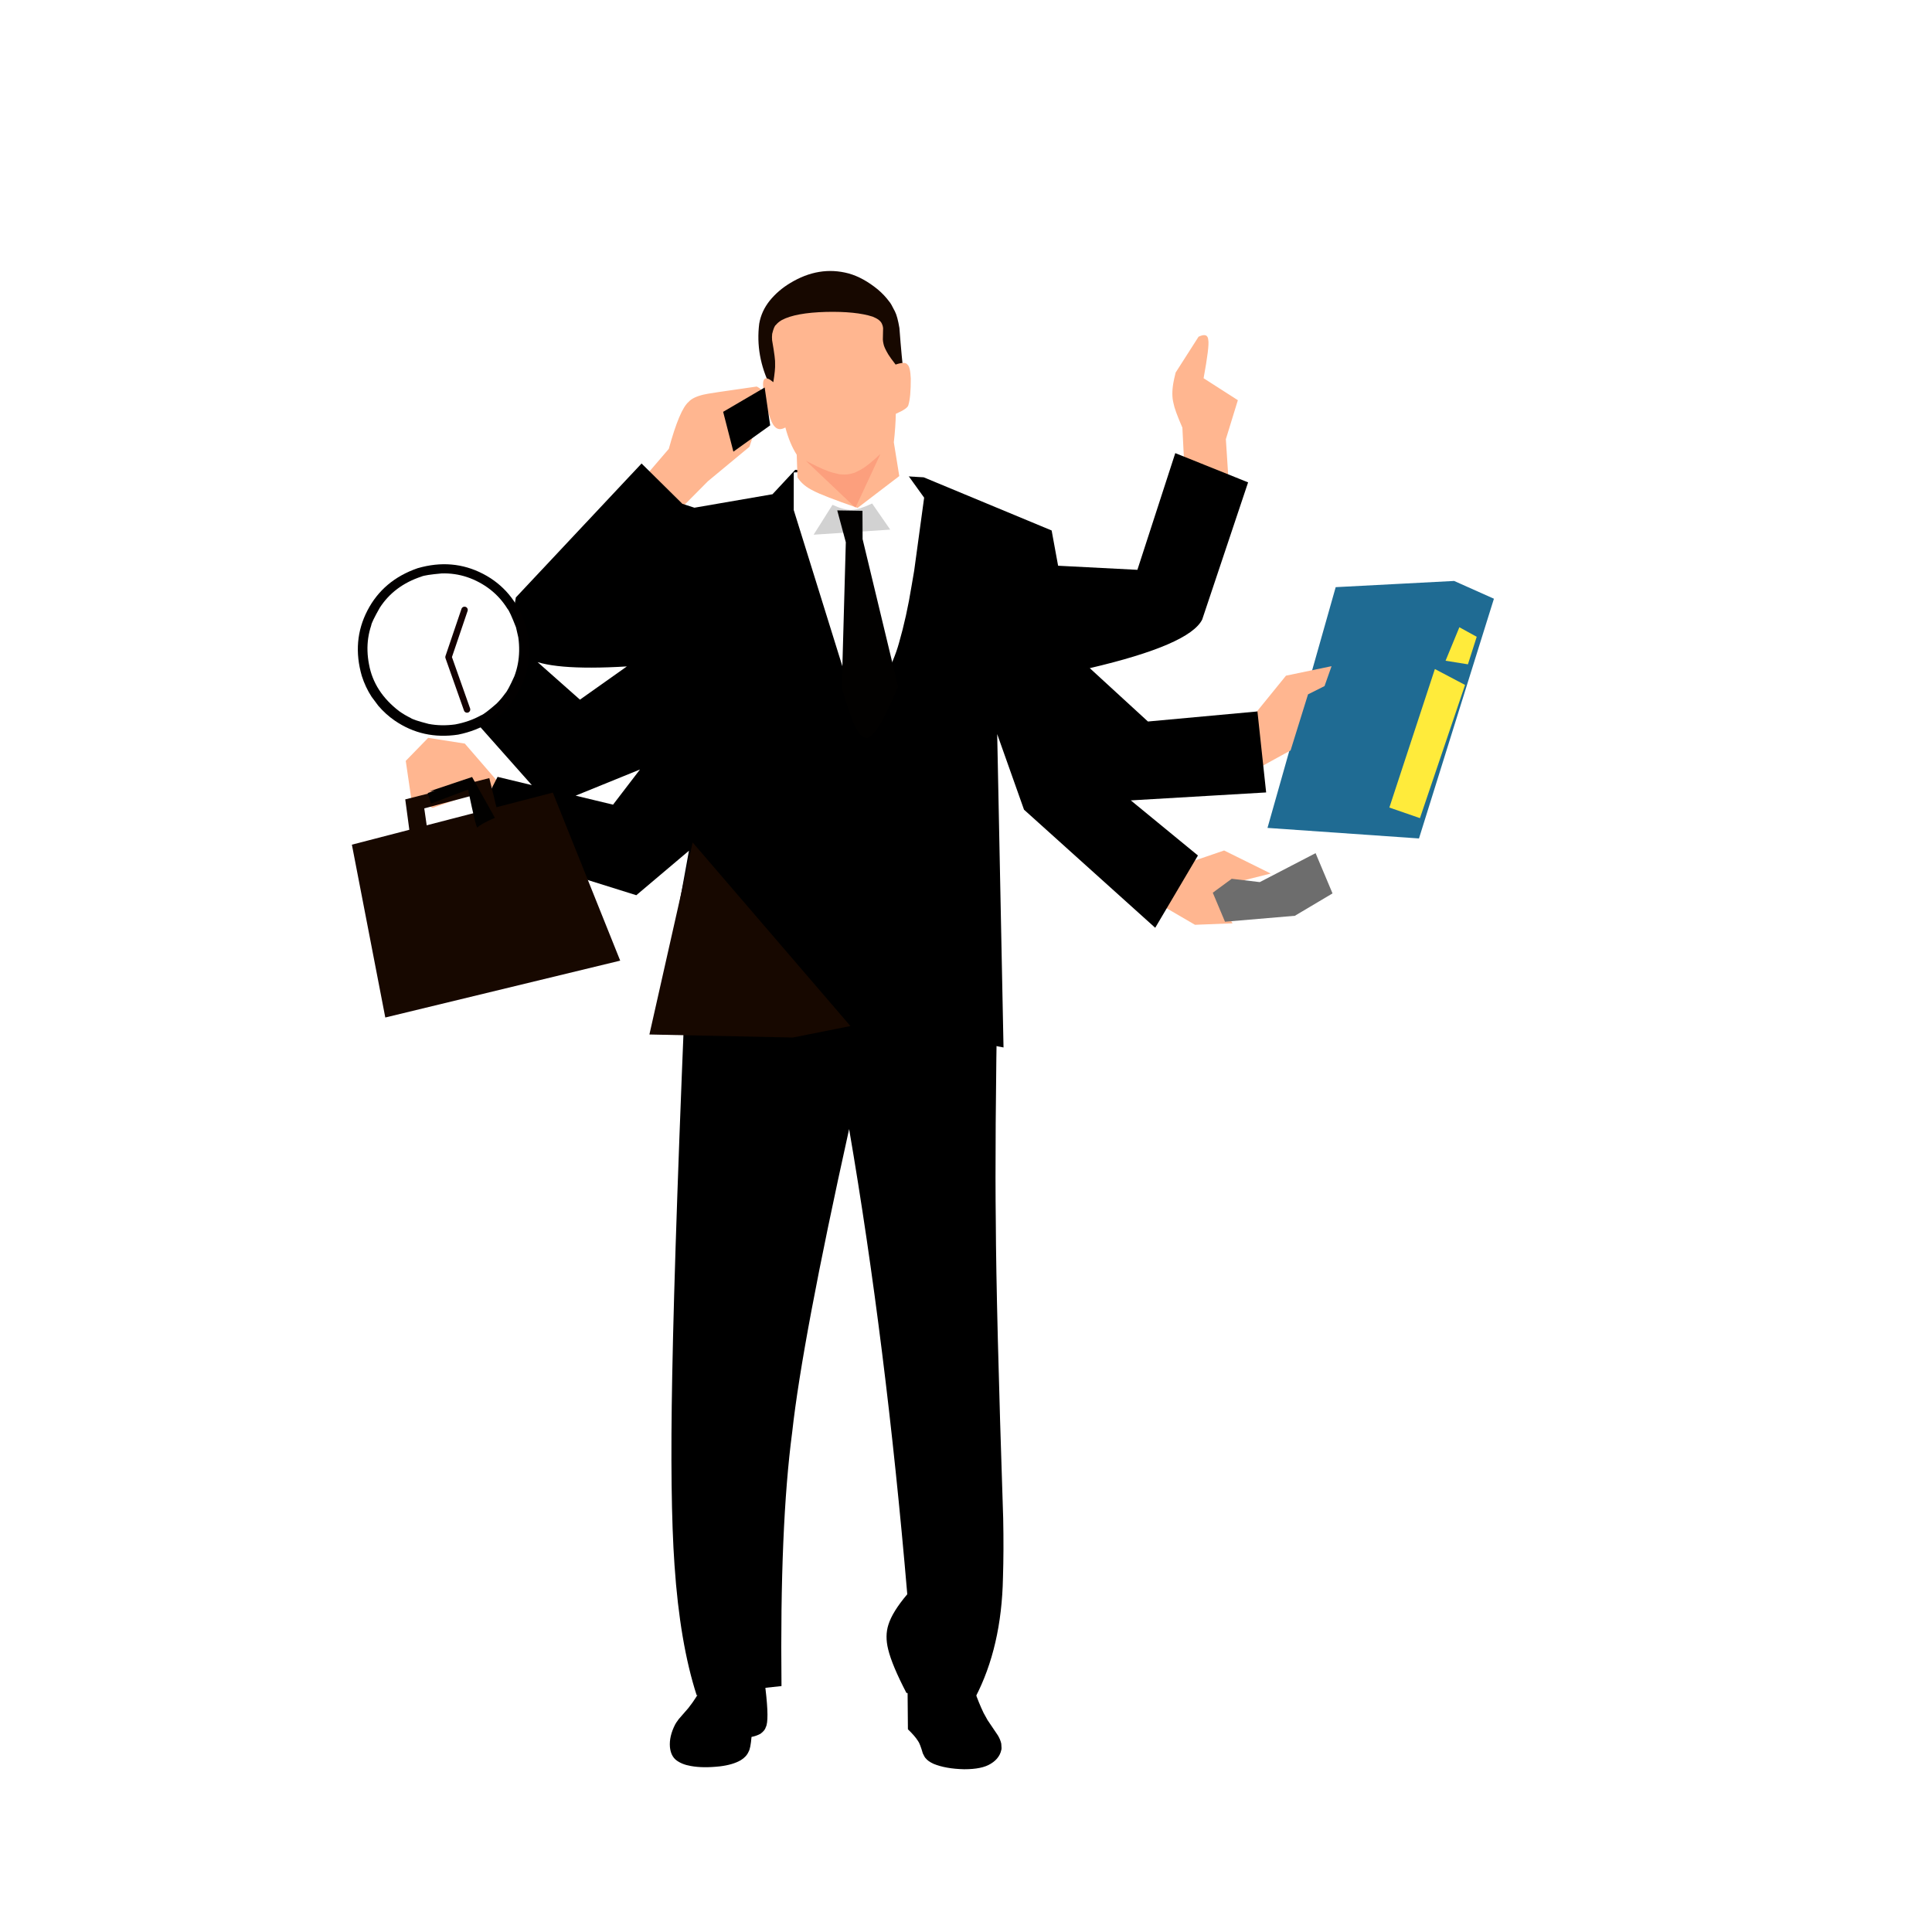 <svg xmlns="http://www.w3.org/2000/svg" xmlns:xlink="http://www.w3.org/1999/xlink" width="1080" viewBox="0 0 810 810" height="1080" preserveAspectRatio="xMidYMid meet"><defs><clipPath id="fb2bcfc521"><path d="M 531 243 L 626.875 243 L 626.875 352 L 531 352 Z M 531 243 " clip-rule="nonzero"></path></clipPath><clipPath id="19637a1de0"><path d="M 380 703 L 420 703 L 420 741.75 L 380 741.75 Z M 380 703 " clip-rule="nonzero"></path></clipPath></defs><rect x="-81" width="972" fill="#ffffff" y="-81" height="972" fill-opacity="1"></rect><rect x="-81" width="972" fill="#ffffff" y="-81" height="972" fill-opacity="1"></rect><path fill="#ffb690" d="M 209.707 328.895 L 194.875 311.75 L 179.512 309.348 L 170.113 319.004 L 172.473 335.117 L 181.379 338.68 L 209.707 328.895 " fill-opacity="1" fill-rule="nonzero"></path><path fill="#ffb690" d="M 498.246 361.688 L 513.215 356.57 L 532.77 366.242 L 520.051 369.43 L 509.309 374.383 L 516.746 387.105 L 501.004 387.727 L 488.277 380.312 L 498.246 361.688 " fill-opacity="1" fill-rule="nonzero"></path><path fill="#6d6d6d" d="M 516.406 368.43 L 528.172 369.828 L 551.566 357.688 L 558.668 374.566 L 542.867 383.949 L 513.582 386.438 L 508.465 374.273 L 516.406 368.43 " fill-opacity="1" fill-rule="nonzero"></path><g clip-path="url(#fb2bcfc521)"><path fill="#1f6b93" d="M 559.996 246.168 L 584.824 244.867 L 609.656 243.566 L 626.336 251.016 L 594.914 351.527 L 531.402 347.102 L 559.996 246.168 " fill-opacity="1" fill-rule="nonzero"></path></g><path fill="#ffeb3b" d="M 601.578 280.496 L 614.234 287.16 L 595.324 343.008 L 582.496 338.57 L 601.578 280.496 " fill-opacity="1" fill-rule="nonzero"></path><path fill="#ffeb3b" d="M 611.848 262.977 L 619.121 266.977 L 615.43 278.52 L 606.059 277.016 L 611.848 262.977 " fill-opacity="1" fill-rule="nonzero"></path><path fill="#ffb690" d="M 524.031 301.902 L 539.16 283.277 L 558.266 279.293 L 555.316 287.645 L 548.395 291.113 L 541.082 314.621 L 526.594 322.582 L 524.031 301.902 " fill-opacity="1" fill-rule="nonzero"></path><path fill="#ffffff" d="M 464.34 81.051 L 505.977 96.359 L 547.617 111.664 L 530.527 172.152 L 450.312 141.172 L 464.34 81.051 " fill-opacity="1" fill-rule="nonzero"></path><path fill="#ffb690" d="M 496.414 193.109 L 495.719 179.297 C 493.582 174.406 492.34 170.988 491.988 169.031 C 491.383 166.703 491.359 163.898 491.918 160.617 C 492.062 159.723 492.387 158.246 492.895 156.195 L 502.504 141.168 C 505.09 139.934 506.449 140.41 506.582 142.594 C 506.918 144.277 506.266 149.605 504.613 158.578 L 518.977 167.785 L 513.949 184.129 L 515.043 200.98 L 496.414 193.109 " fill-opacity="1" fill-rule="nonzero"></path><path fill="#ffb690" d="M 285.473 213.172 L 296.805 201.75 L 314.223 187.312 C 318.73 173.785 320.52 166.199 319.59 164.543 C 319.5 163.605 318.727 162.777 317.273 162.055 C 303.32 164.023 295.906 165.145 295.035 165.426 C 291.961 166.152 289.863 167.164 288.738 168.457 C 286.211 170.562 283.43 177.137 280.402 188.18 L 270.461 199.781 L 285.473 213.172 " fill-opacity="1" fill-rule="nonzero"></path><path fill="#170800" d="M 323.391 162.871 L 322.984 162.012 C 318.738 153.43 317.18 144.656 318.309 135.688 C 318.914 132.184 320.379 128.98 322.699 126.066 C 325.059 123.164 327.902 120.715 331.23 118.711 C 339.324 113.777 347.523 112.426 355.82 114.652 C 359.875 115.785 363.945 118.023 368.035 121.363 C 369.914 122.957 371.516 124.66 372.844 126.473 C 373.281 126.91 374.07 128.281 375.211 130.586 C 375.922 131.984 376.547 134.301 377.086 137.531 C 377.723 146.051 378.359 152.785 378.996 157.738 L 323.391 162.871 " fill-opacity="1" fill-rule="nonzero"></path><path fill="#000000" d="M 418.484 395.848 L 418.195 412.535 C 417.434 457.035 417.203 490.316 417.496 512.375 C 417.598 536.289 418.629 577.699 420.594 636.609 C 420.773 645.621 420.742 653.867 420.5 661.352 C 420.133 680.793 416.258 697.578 408.871 711.711 L 380.031 709.785 C 375.992 702.023 373.441 695.938 372.375 691.527 C 371.43 687.734 371.457 684.289 372.461 681.18 C 373.594 677.543 376.234 673.285 380.379 668.398 C 374.414 598.348 366.289 533.336 356 473.371 C 342.91 532.449 334.953 574.785 332.137 600.383 C 328.652 626.68 327.156 662.184 327.645 706.895 L 292.078 710.746 C 287.371 696.164 284.273 677.984 282.793 656.207 C 281.492 637.828 281.172 611.344 281.832 576.762 C 282.566 536.746 284.699 475.48 288.234 392.961 L 418.484 395.848 " fill-opacity="1" fill-rule="nonzero"></path><path fill="#000000" d="M 324.684 421.094 L 277.078 421.52 L 288.848 356.668 L 266.773 375.324 L 194.734 352.77 L 208.617 325.707 L 257.02 337.359 L 268.316 322.613 L 230.723 337.902 L 188.629 290.465 L 209.246 263.293 L 243.148 293.332 L 262.82 279.402 C 241.195 280.703 227.289 279.492 221.102 275.77 C 215.297 272.926 213.688 264.5 216.273 250.48 L 268.98 194.32 L 286.082 211.223 L 291.145 212.859 L 323.879 207.207 L 333.387 196.988 L 387.273 200.117 L 440.902 222.402 L 443.617 237.188 L 476.859 238.902 L 492.742 189.973 L 523.273 202.23 L 504.023 259.754 C 500.473 266.82 484.762 273.613 456.895 280.129 L 481.277 302.496 L 527.188 298.277 L 530.836 332.234 L 474.098 335.566 L 502.238 358.668 L 484.328 388.98 L 429.324 339.461 L 418.078 307.773 L 420.73 439.148 L 324.684 421.094 " fill-opacity="1" fill-rule="nonzero"></path><g clip-path="url(#19637a1de0)"><path fill="#000000" d="M 408.305 708.074 L 408.719 709.223 C 409.785 712.312 411 715.277 412.352 718.113 L 414.039 721.164 L 418.332 727.523 C 419.039 728.676 419.523 729.844 419.785 731.023 C 419.945 732.527 419.941 733.438 419.777 733.75 C 419.652 734.363 419.441 734.969 419.148 735.562 C 418.852 736.16 418.473 736.73 418.004 737.281 L 417.238 738.078 C 416.684 738.594 416.039 739.066 415.309 739.5 C 412.895 741.012 409.211 741.766 404.258 741.762 C 399.066 741.648 394.766 740.887 391.355 739.473 C 389.844 738.777 388.75 737.996 388.07 737.125 C 387.82 736.922 387.43 736.25 386.895 735.113 C 386.098 732.344 385.418 730.598 384.855 729.879 C 383.996 728.504 382.594 726.883 380.648 725.016 L 380.461 703.637 L 408.305 708.074 " fill-opacity="1" fill-rule="nonzero"></path></g><path fill="#000000" d="M 320.754 706.461 L 320.941 708.113 C 322 717.02 322.039 722.367 321.051 724.16 C 320.812 725.066 320.078 725.973 318.84 726.887 C 317.691 727.516 316.438 727.957 315.078 728.215 C 314.805 731.438 314.402 733.488 313.867 734.367 C 313.273 735.781 312.184 736.98 310.594 737.957 C 308.398 739.25 305.457 740.117 301.766 740.562 C 297.023 741.078 292.969 741.023 289.605 740.398 C 287.094 739.969 285.055 739.145 283.48 737.926 C 281.984 736.727 281.113 734.906 280.871 732.457 C 280.613 729.488 281.352 726.316 283.09 722.938 C 283.223 722.633 283.719 721.895 284.578 720.73 L 288.57 716.145 L 290.324 713.812 C 291.68 711.879 293.414 709.109 295.52 705.508 L 320.754 706.461 " fill-opacity="1" fill-rule="nonzero"></path><path fill="#ffffff" d="M 359.914 300.98 L 332.777 213.832 L 332.789 198.074 L 378.402 196.066 L 387.449 208.652 L 383.27 239.285 C 382.91 241.406 382.551 243.523 382.184 245.633 C 380.801 254.188 379.035 262.199 376.879 269.668 C 374.246 279.09 368.59 289.527 359.914 300.98 " fill-opacity="1" fill-rule="nonzero"></path><path fill="#ffb690" d="M 334.352 200.164 L 334.031 190.648 C 332.07 187.609 330.484 183.801 329.27 179.223 C 326.793 180.641 324.887 179.871 323.555 176.922 C 321.797 172.738 320.625 168.109 320.035 163.035 C 319.453 158.32 320.848 157.387 324.219 160.234 C 324.801 156.613 325.047 154.059 324.961 152.574 C 325.074 151.375 324.656 148.062 323.707 142.645 C 323.621 141.734 323.637 140.84 323.742 139.957 C 324.266 137.809 324.781 136.574 325.289 136.246 C 325.891 135.488 326.723 134.797 327.789 134.176 C 331.598 132.141 337.777 131.004 346.32 130.77 C 354.695 130.578 361.23 131.246 365.918 132.773 C 367.988 133.605 369.266 134.602 369.754 135.762 C 370.027 136.332 370.191 136.93 370.246 137.551 L 370.141 142.332 C 370.172 142.965 370.266 143.586 370.418 144.195 C 370.566 145.125 371.238 146.598 372.43 148.613 C 372.953 149.473 373.973 150.883 375.484 152.84 C 378.227 151.922 379.883 151.926 380.453 152.852 C 381.242 153.449 381.707 155.395 381.848 158.695 C 381.871 163.816 381.547 167.492 380.871 169.723 C 380.766 170.75 379 172.008 375.57 173.496 C 375.504 177.148 375.23 181.133 374.742 185.441 L 377.027 199.598 L 359.551 212.945 C 349.793 209.551 343.617 207.156 341.023 205.762 C 338.02 204.316 335.793 202.449 334.352 200.164 " fill-opacity="1" fill-rule="nonzero"></path><path fill="#170800" d="M 356.543 430.172 L 332.402 434.984 L 272.266 433.715 L 290.402 353.203 L 356.543 430.172 " fill-opacity="1" fill-rule="nonzero"></path><path fill="#170800" d="M 231.777 332.309 L 189.652 343.223 L 147.527 354.133 L 161.535 426.594 L 260.023 402.754 L 231.777 332.309 " fill-opacity="1" fill-rule="nonzero"></path><path fill="#170800" d="M 172.242 352.566 L 169.902 335.145 L 205.152 326.223 L 209.887 345.617 C 205.18 344.992 202.234 343.953 201.047 342.504 C 199.652 341.258 198.73 338.25 198.277 333.484 L 177.875 338.918 L 179.211 348.242 L 172.242 352.566 " fill-opacity="1" fill-rule="nonzero"></path><path fill="#020000" d="M 220.215 261.637 L 221.379 266.391 C 222.867 276.238 220.91 285.117 215.5 293.023 C 210.043 300.945 202.234 305.934 192.086 307.992 C 182.246 309.484 173.379 307.523 165.48 302.109 C 162.941 300.355 160.656 298.289 158.621 295.914 L 155.809 292.148 C 154.078 289.492 152.707 286.582 151.695 283.422 C 148.855 273.625 149.637 264.477 154.035 255.977 C 158.434 247.477 165.449 241.562 175.074 238.23 C 184.859 235.391 193.996 236.172 202.488 240.574 C 210.977 244.977 216.887 252 220.215 261.637 " fill-opacity="1" fill-rule="nonzero"></path><path fill="#ffffff" d="M 216.344 263.043 L 217.312 267.266 C 217.84 271.148 217.77 274.855 217.098 278.383 C 216.762 280.145 216.277 281.863 215.641 283.539 C 213.785 287.645 212.496 290.059 211.762 290.77 C 210.664 292.312 209.469 293.727 208.168 295.008 C 204.746 297.992 202.574 299.625 201.648 299.91 C 198.445 301.695 194.844 302.969 190.836 303.719 C 186.957 304.25 183.254 304.18 179.734 303.508 C 175.406 302.402 172.867 301.559 172.105 300.977 C 170.48 300.191 168.895 299.254 167.359 298.164 C 160.328 292.773 156.113 286.238 154.715 278.559 C 153.973 274.75 153.859 271.062 154.375 267.496 C 154.637 265.715 155.051 263.965 155.625 262.242 C 155.727 261.324 156.934 258.832 159.242 254.766 C 163.25 248.586 169.066 244.242 176.68 241.73 C 177.684 241.27 180.516 240.828 185.172 240.41 C 187.016 240.352 188.824 240.453 190.605 240.715 C 194.164 241.23 197.605 242.383 200.918 244.164 C 204.234 245.945 207.094 248.18 209.492 250.863 C 210.691 252.203 211.777 253.66 212.75 255.227 C 213.375 255.871 214.574 258.473 216.344 263.043 " fill-opacity="1" fill-rule="nonzero"></path><path fill="#140101" d="M 194.531 297.906 L 186.77 275.941 C 186.668 275.652 186.668 275.34 186.766 275.055 L 193.477 255.27 C 193.719 254.562 194.484 254.184 195.191 254.422 C 195.902 254.664 196.281 255.434 196.039 256.141 L 189.328 275.926 L 189.32 275.035 L 197.086 297 C 197.332 297.707 196.965 298.48 196.262 298.73 C 195.555 298.98 194.781 298.609 194.531 297.906 Z M 194.531 297.906 " fill-opacity="1" fill-rule="nonzero"></path><path fill="#000000" d="M 307.477 189.355 L 305.328 181.008 L 303.184 172.66 L 320.59 162.465 L 322.895 178.328 L 307.477 189.355 " fill-opacity="1" fill-rule="nonzero"></path><path fill="#020100" d="M 179.336 332.477 L 187.258 329.656 L 195.176 326.84 L 197.996 330.375 L 180.699 336.914 L 179.336 332.477 " fill-opacity="1" fill-rule="nonzero"></path><path fill="#020100" d="M 180.211 331.711 L 197.926 325.762 L 207.488 342.875 C 203.34 344.699 200.91 346.051 200.211 346.922 C 199.977 347.082 199.543 345.848 198.91 343.215 C 198.32 340.797 197.402 336.582 196.148 330.582 L 180.211 331.711 " fill-opacity="1" fill-rule="nonzero"></path><path fill="#020100" d="M 341.113 224.176 L 349.031 211.656 C 352.305 213.148 354.996 213.852 357.102 213.773 C 357.562 213.758 358.027 213.711 358.496 213.633 C 358.727 213.625 359.434 213.453 360.617 213.121 C 361.805 212.758 363.48 212.086 365.648 211.094 L 373.234 222.043 L 341.113 224.176 " fill-opacity="0.176" fill-rule="nonzero"></path><path fill="#020100" d="M 351.02 213.988 L 361.594 214.152 L 361.648 226.023 L 376.547 287.941 C 373.062 295.953 370.41 301.395 368.594 304.262 C 366.148 307.965 364.34 309.66 363.164 309.352 C 362.508 309.352 361.871 309.086 361.254 308.551 C 360.93 308.543 360.039 307.254 358.594 304.68 C 357.16 301.867 355.27 296.426 352.918 288.344 L 354.613 227.344 L 351.02 213.988 " fill-opacity="1" fill-rule="nonzero"></path><path fill="#f44336" d="M 337.859 193.172 L 339.258 193.895 C 343.461 196.07 346.664 197.469 348.871 198.094 C 351.062 198.668 352.359 198.934 352.762 198.895 C 353.648 198.969 354.43 198.969 355.105 198.902 C 355.973 198.82 356.82 198.645 357.648 198.383 C 358.082 198.34 359.285 197.777 361.262 196.699 C 363.219 195.543 365.844 193.41 369.137 190.309 L 358.648 212.883 L 337.859 193.172 " fill-opacity="0.2" fill-rule="nonzero"></path></svg>